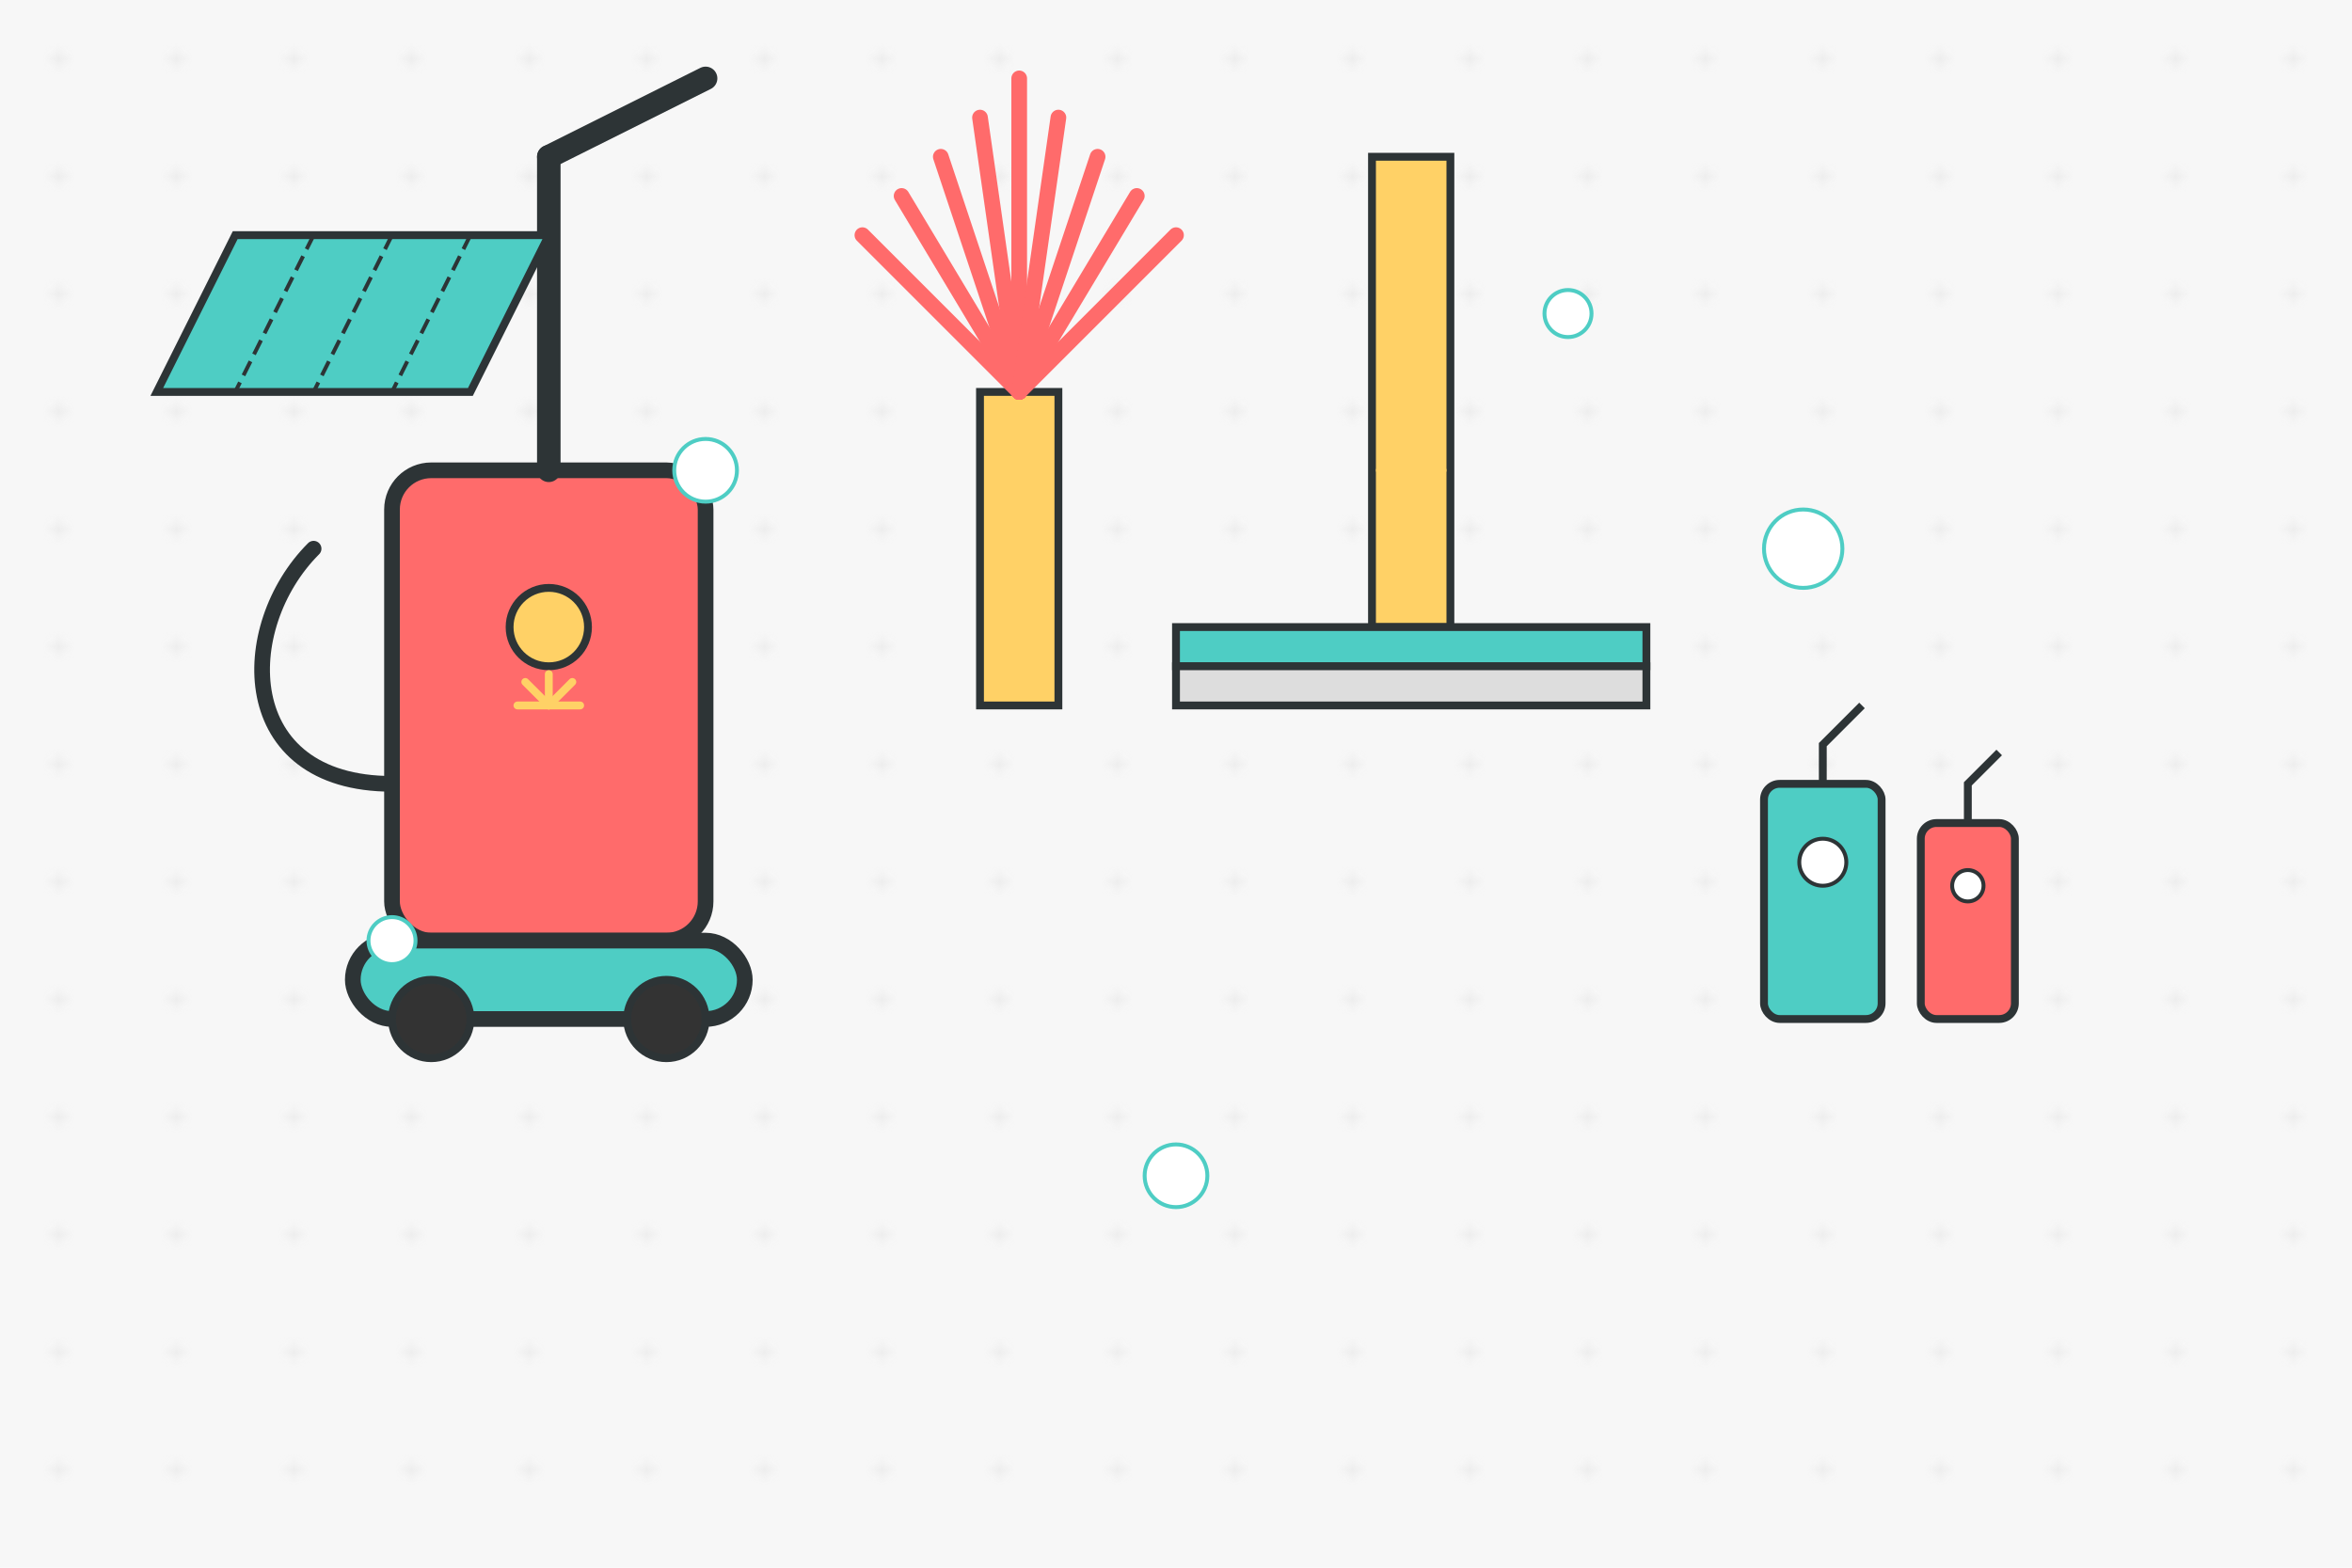 <svg xmlns="http://www.w3.org/2000/svg" width="300" height="200" viewBox="0 0 300 200">
  <rect width="300" height="200" fill="#f7f7f7"/>
  
  <!-- Background pattern -->
  <defs>
    <pattern id="polkadots" x="0" y="0" width="15" height="15" patternUnits="userSpaceOnUse">
      <circle cx="7.5" cy="7.5" r="1" fill="#eeeeee"/>
    </pattern>
  </defs>
  <rect width="300" height="200" fill="url(#polkadots)"/>
  
  <!-- Vacuum Cleaner -->
  <g transform="translate(70, 100)">
    <!-- Main body -->
    <rect x="-20" y="-40" width="40" height="60" rx="5" ry="5" fill="#ff6b6b" stroke="#2d3436" stroke-width="2"/>
    <!-- Handle -->
    <line x1="0" y1="-40" x2="0" y2="-80" stroke="#2d3436" stroke-width="3" stroke-linecap="round"/>
    <line x1="0" y1="-80" x2="20" y2="-90" stroke="#2d3436" stroke-width="3" stroke-linecap="round"/>
    <!-- Base -->
    <rect x="-25" y="20" width="50" height="10" rx="5" ry="5" fill="#4ecdc4" stroke="#2d3436" stroke-width="2"/>
    <!-- Wheel -->
    <circle cx="-15" cy="30" r="5" fill="#333333" stroke="#2d3436" stroke-width="1"/>
    <circle cx="15" cy="30" r="5" fill="#333333" stroke="#2d3436" stroke-width="1"/>
    <!-- Button -->
    <circle cx="0" cy="-20" r="5" fill="#ffd166" stroke="#2d3436" stroke-width="1"/>
    <!-- Cord -->
    <path d="M -20 0 C -40 0, -40 -20, -30 -30" fill="none" stroke="#2d3436" stroke-width="2" stroke-linecap="round"/>
  </g>
  
  <!-- Window squeegee -->
  <g transform="translate(180, 80)">
    <!-- Handle -->
    <rect x="-5" y="-60" width="10" height="60" fill="#ffd166" stroke="#2d3436" stroke-width="1"/>
    <!-- Head -->
    <rect x="-30" y="0" width="60" height="5" fill="#4ecdc4" stroke="#2d3436" stroke-width="1"/>
    <!-- Blade -->
    <rect x="-30" y="5" width="60" height="5" fill="#dddddd" stroke="#2d3436" stroke-width="1"/>
  </g>
  
  <!-- Spray bottles -->
  <g transform="translate(240, 130)">
    <!-- First bottle -->
    <rect x="-15" y="-30" width="15" height="30" rx="2" ry="2" fill="#4ecdc4" stroke="#2d3436" stroke-width="1"/>
    <path d="M -7.5 -30 L -7.5 -35 L -2.5 -40" fill="none" stroke="#2d3436" stroke-width="1"/>
    <ellipse cx="-7.5" cy="-20" rx="3" ry="3" fill="#ffffff" stroke="#2d3436" stroke-width="0.5"/>
    <!-- Second bottle -->
    <rect x="5" y="-25" width="12" height="25" rx="2" ry="2" fill="#ff6b6b" stroke="#2d3436" stroke-width="1"/>
    <path d="M 11 -25 L 11 -30 L 15 -34" fill="none" stroke="#2d3436" stroke-width="1"/>
    <ellipse cx="11" cy="-17" rx="2" ry="2" fill="#ffffff" stroke="#2d3436" stroke-width="0.5"/>
  </g>
  
  <!-- Feather duster -->
  <g transform="translate(130, 50)">
    <!-- Handle -->
    <rect x="-5" y="0" width="10" height="40" fill="#ffd166" stroke="#2d3436" stroke-width="1"/>
    <!-- Feathers -->
    <path d="M 0 0 L -20 -20" stroke="#ff6b6b" stroke-width="2" stroke-linecap="round"/>
    <path d="M 0 0 L -15 -25" stroke="#ff6b6b" stroke-width="2" stroke-linecap="round"/>
    <path d="M 0 0 L -10 -30" stroke="#ff6b6b" stroke-width="2" stroke-linecap="round"/>
    <path d="M 0 0 L -5 -35" stroke="#ff6b6b" stroke-width="2" stroke-linecap="round"/>
    <path d="M 0 0 L 0 -40" stroke="#ff6b6b" stroke-width="2" stroke-linecap="round"/>
    <path d="M 0 0 L 5 -35" stroke="#ff6b6b" stroke-width="2" stroke-linecap="round"/>
    <path d="M 0 0 L 10 -30" stroke="#ff6b6b" stroke-width="2" stroke-linecap="round"/>
    <path d="M 0 0 L 15 -25" stroke="#ff6b6b" stroke-width="2" stroke-linecap="round"/>
    <path d="M 0 0 L 20 -20" stroke="#ff6b6b" stroke-width="2" stroke-linecap="round"/>
  </g>
  
  <!-- Microfiber cloth -->
  <g transform="translate(50, 40)">
    <path d="M -20 -10 L 20 -10 L 10 10 L -30 10 Z" fill="#4ecdc4" stroke="#2d3436" stroke-width="1"/>
    <path d="M -20 -10 L -30 10" stroke="#2d3436" stroke-width="0.5" stroke-dasharray="2,1"/>
    <path d="M -10 -10 L -20 10" stroke="#2d3436" stroke-width="0.5" stroke-dasharray="2,1"/>
    <path d="M 0 -10 L -10 10" stroke="#2d3436" stroke-width="0.5" stroke-dasharray="2,1"/>
    <path d="M 10 -10 L 0 10" stroke="#2d3436" stroke-width="0.5" stroke-dasharray="2,1"/>
    <path d="M 20 -10 L 10 10" stroke="#2d3436" stroke-width="0.5" stroke-dasharray="2,1"/>
  </g>
  
  <!-- Decorative bubbles -->
  <circle cx="90" cy="60" r="4" fill="#ffffff" stroke="#4ecdc4" stroke-width="0.5"/>
  <circle cx="200" cy="40" r="3" fill="#ffffff" stroke="#4ecdc4" stroke-width="0.5"/>
  <circle cx="230" cy="70" r="5" fill="#ffffff" stroke="#4ecdc4" stroke-width="0.5"/>
  <circle cx="150" cy="150" r="4" fill="#ffffff" stroke="#4ecdc4" stroke-width="0.5"/>
  <circle cx="50" cy="120" r="3" fill="#ffffff" stroke="#4ecdc4" stroke-width="0.5"/>
  
  <!-- Shine effects -->
  <g transform="translate(70, 90)">
    <path d="M 0 0 L 3 -3" stroke="#ffd166" stroke-width="1" stroke-linecap="round"/>
    <path d="M 0 0 L -3 -3" stroke="#ffd166" stroke-width="1" stroke-linecap="round"/>
    <path d="M 0 0 L 0 -4" stroke="#ffd166" stroke-width="1" stroke-linecap="round"/>
    <path d="M 0 0 L 4 0" stroke="#ffd166" stroke-width="1" stroke-linecap="round"/>
    <path d="M 0 0 L -4 0" stroke="#ffd166" stroke-width="1" stroke-linecap="round"/>
  </g>
  
  <g transform="translate(180, 60)">
    <path d="M 0 0 L 3 -3" stroke="#ffd166" stroke-width="1" stroke-linecap="round"/>
    <path d="M 0 0 L -3 -3" stroke="#ffd166" stroke-width="1" stroke-linecap="round"/>
    <path d="M 0 0 L 0 -4" stroke="#ffd166" stroke-width="1" stroke-linecap="round"/>
    <path d="M 0 0 L 4 0" stroke="#ffd166" stroke-width="1" stroke-linecap="round"/>
    <path d="M 0 0 L -4 0" stroke="#ffd166" stroke-width="1" stroke-linecap="round"/>
  </g>
</svg>
